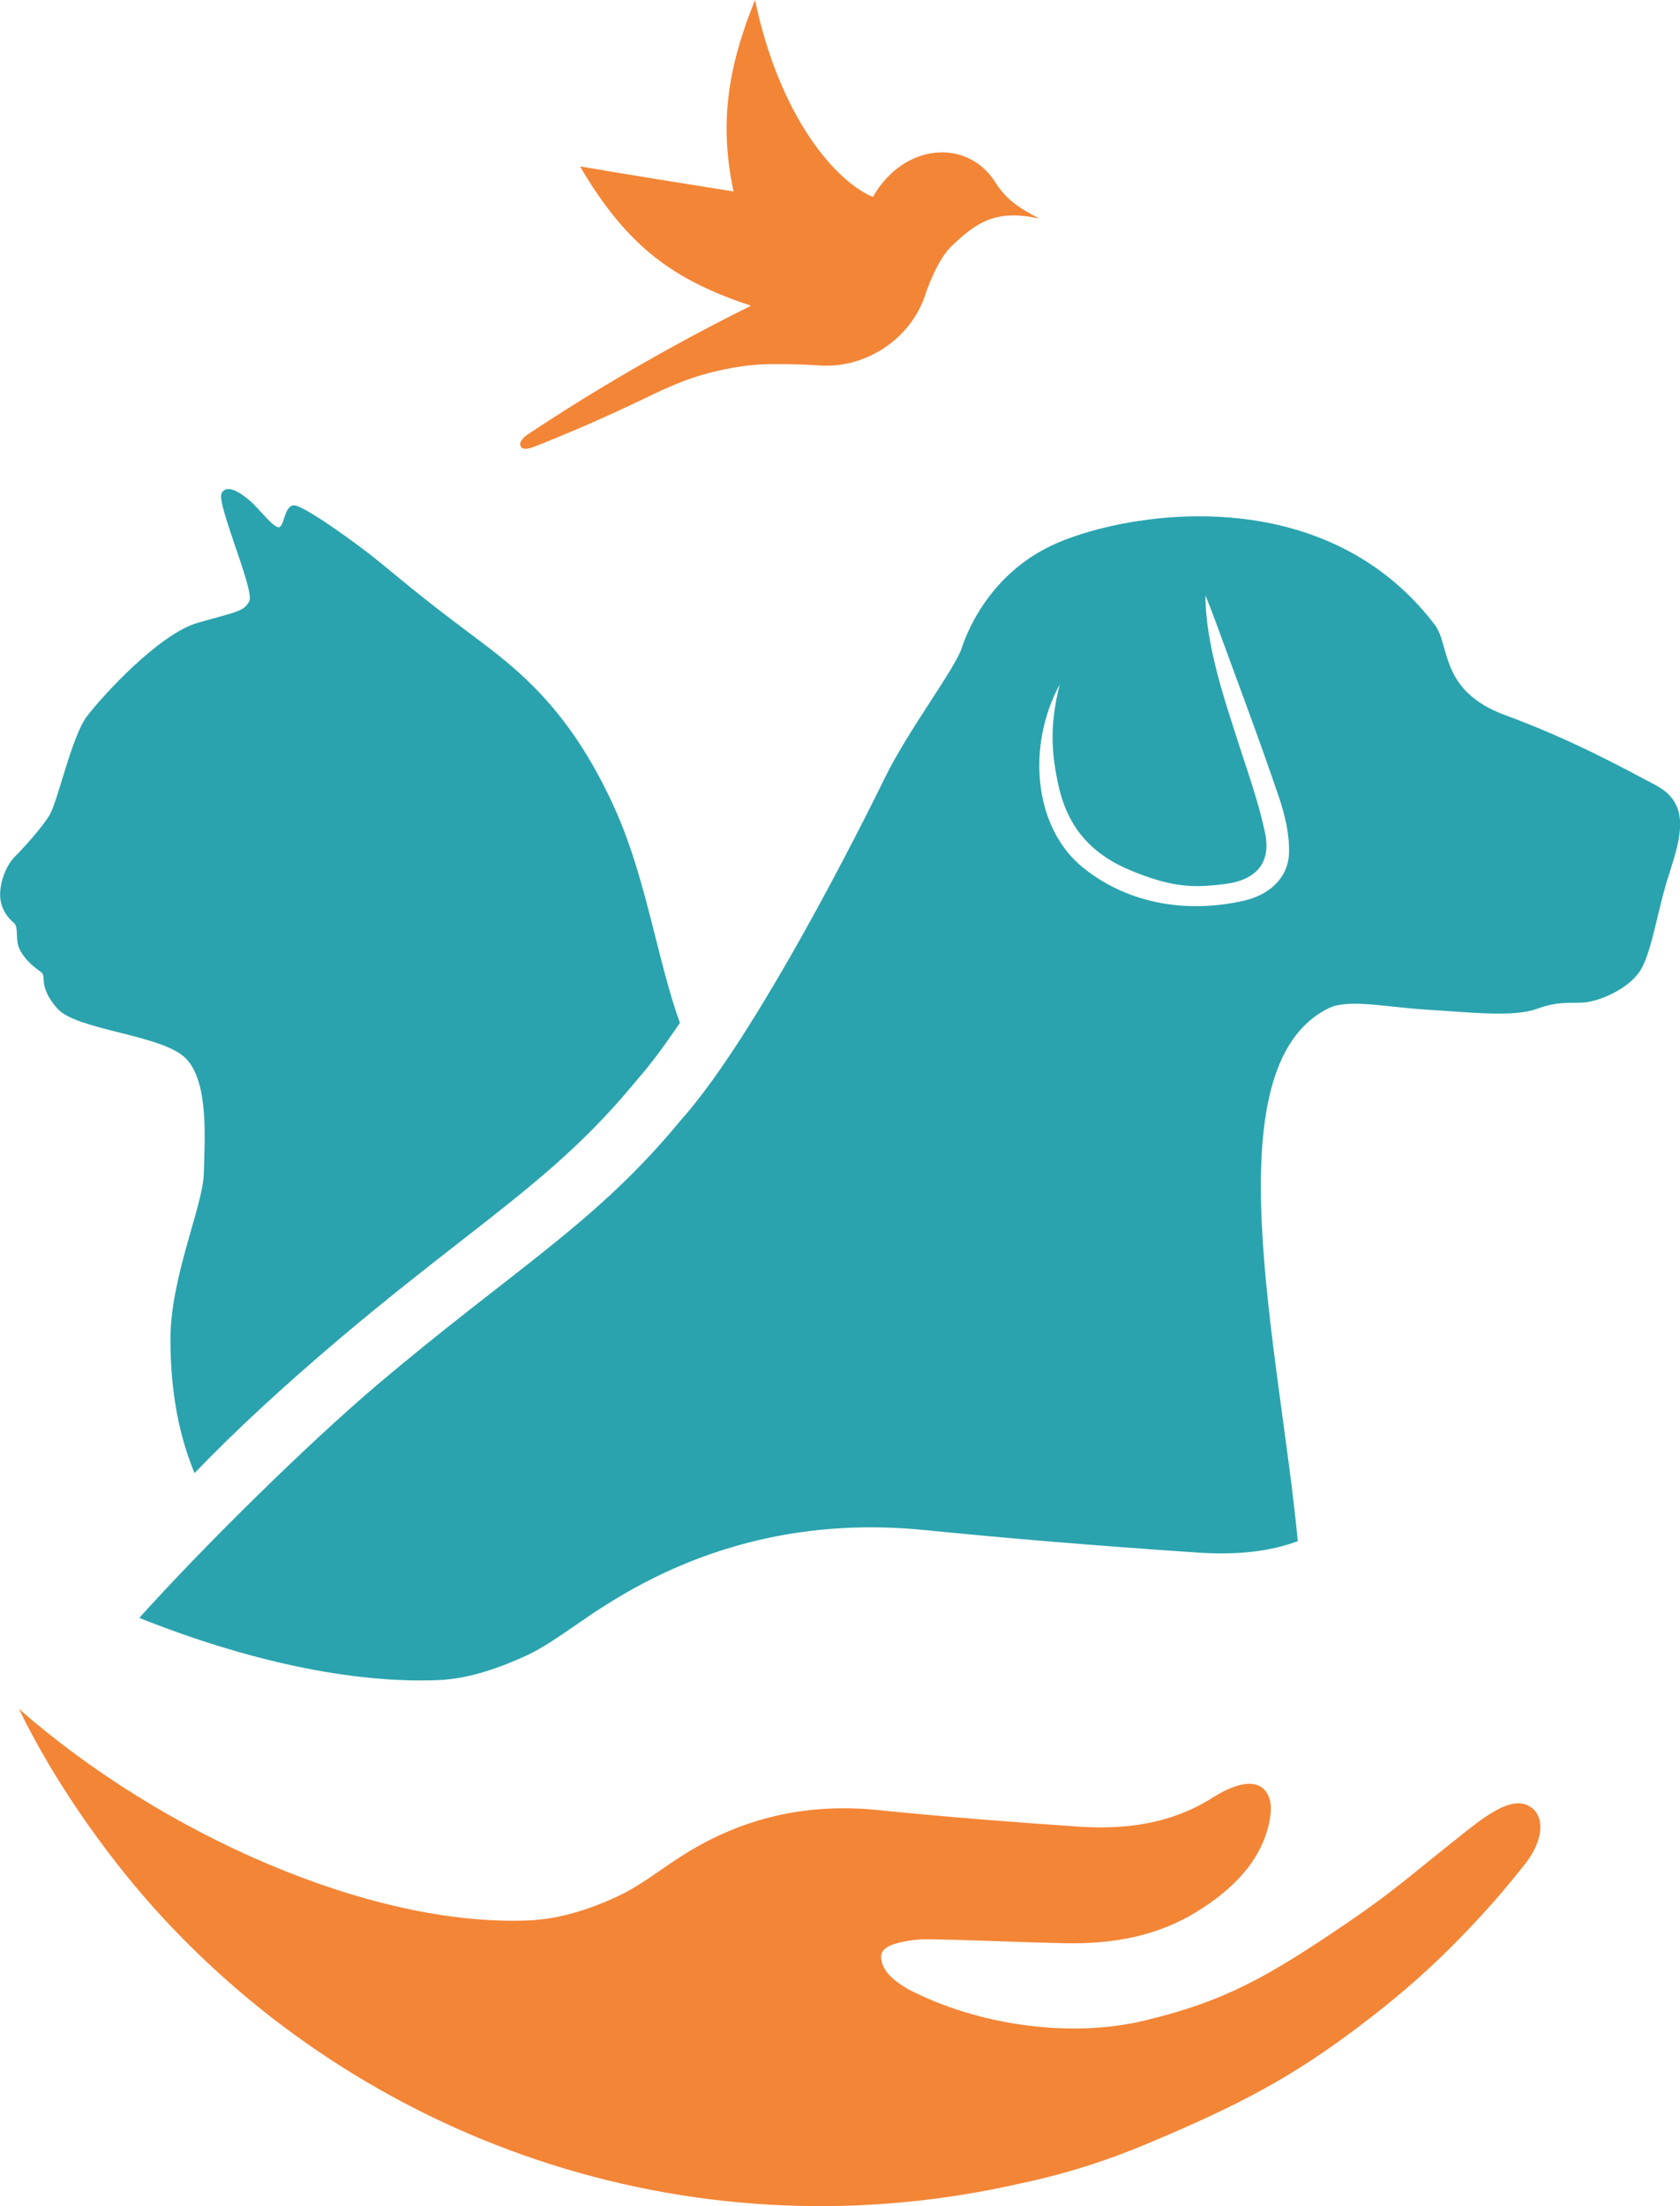 <?xml version="1.0" encoding="UTF-8"?>
<svg id="Layer_2" xmlns="http://www.w3.org/2000/svg" viewBox="0 0 107.34 140.92">
  <defs>
    <style>
      .cls-1 {
        fill: #2aa3ae;
      }

      .cls-2 {
        fill: #f38536;
      }
    </style>
  </defs>
  <g id="Layer_1-2" data-name="Layer_1">
    <g>
      <g>
        <path class="cls-1" d="M105.76,50.14c-2.27-1.2-5.43-2.93-9.62-4.47-4.18-1.55-3.48-4.46-4.46-5.75-7.28-9.58-20.33-7.1-24.58-5.03-3.7,1.8-5.2,5.12-5.65,6.5-.46,1.38-3.37,5.17-4.89,8.25-2.95,6.02-8.86,17.22-13.03,21.88-5.47,6.65-10.62,9.49-19.39,16.91-4.56,3.86-11.29,10.52-15.24,14.92,6.84,2.73,13.6,4.21,19.15,3.97,1.65-.07,3.5-.6,5.66-1.6.94-.44,1.97-1.15,3.06-1.9.65-.45,1.33-.92,2.06-1.37,6.12-3.86,12.94-5.45,20.27-4.71,5.18.52,10.69.98,17.32,1.43,2.58.18,4.69-.05,6.5-.72-1.16-12.25-5.62-30.3,1.96-34.04,1.25-.62,3.57-.09,6.18.08,2.63.15,5.62.52,7.15-.05,1.54-.57,2.41-.29,3.23-.43.82-.13,2.42-.75,3.25-1.85.83-1.08,1.18-3.98,1.96-6.34.76-2.37,1.39-4.49-.88-5.67ZM79.5,57.53c-3.72.85-7.45.18-10.28-2.09-3.2-2.56-3.63-7.82-1.51-11.72-.65,2.57-.55,4.39-.06,6.55.61,2.64,2.12,4.33,4.68,5.37,2.57,1.04,3.89,1.09,5.94.83,1.97-.25,2.96-1.33,2.56-3.25-.43-2.09-1.23-4.24-1.83-6.15-.6-1.91-1.99-5.82-1.98-9.04.21.53.42,1.06.62,1.6,1.37,3.76,2.79,7.5,4.07,11.28.38,1.11.68,2.38.65,3.56-.05,1.66-1.31,2.7-2.86,3.06Z"/>
        <path class="cls-1" d="M43.44,65.34c-.99,1.47-1.92,2.72-2.74,3.64l-.1.12c-3.4,4.13-6.64,6.66-11.14,10.17-2.26,1.76-4.81,3.75-7.77,6.25-3.55,3.01-6.62,5.83-9.26,8.58-.94-2.27-1.54-5.03-1.54-8.57,0-3.91,2.06-8.47,2.13-10.52.05-2.08.35-5.86-1.13-7.38-1.48-1.55-6.99-1.8-8.23-3.21-1.25-1.43-.67-2.05-1.02-2.31-.37-.28-.95-.67-1.34-1.38-.39-.69-.05-1.5-.44-1.8-.39-.32-.9-.99-.85-1.91.05-.92.46-1.82.95-2.31.48-.48,1.68-1.78,2.21-2.65.53-.9,1.41-5.01,2.38-6.3.99-1.29,4.61-5.28,7.1-5.98,2.47-.71,2.93-.71,3.28-1.38s-2.08-6.16-1.78-6.87c.32-.69,1.29,0,1.82.46.53.44,1.59,1.85,1.89,1.68.32-.18.32-1.34.9-1.39.58-.05,3.99,2.4,5.35,3.51,1.38,1.11,2.49,2.1,5.47,4.34,2.95,2.24,6.69,4.68,9.83,11.81,1.9,4.34,2.63,9.54,4.03,13.39Z"/>
        <path class="cls-2" d="M63.58,11.62c-1.81-2.81-5.84-2.48-7.81.96,0,0,0,0,0,0-2.37-.99-5.95-5.07-7.53-12.58-1.49,3.7-2.41,7.43-1.37,12.23-3.29-.52-6.57-1.05-9.81-1.6,3.09,5.27,6.12,7.3,10.92,8.9-3.04,1.51-6.22,3.23-9.49,5.2-1.67,1-3.26,2.02-4.79,3.03-.46.33-.53.6-.42.77.1.17.36.2.87,0,2.76-1.09,4.93-2.08,6.43-2.79,1.79-.85,3.02-1.5,5.02-1.99,1.82-.45,3.15-.5,3.9-.49,1.16,0,1.43,0,2.97.09,2.86.16,5.73-1.69,6.66-4.55.32-.97.94-2.38,1.67-3.08,1.5-1.43,2.79-2.41,5.6-1.75-1.3-.72-2.03-1.12-2.82-2.34Z"/>
      </g>
      <path class="cls-2" d="M97.87,115.49c-1.03-.84-2.6.24-4.07,1.39-3.63,2.86-4.53,3.77-7.68,5.92-5.14,3.5-7.89,5.05-12.99,6.27-4.83,1.16-10.74.27-15.12-2.01-1.1-.66-1.66-1.22-1.71-2.03-.02-.39.3-.7.91-.87.71-.21,1.49-.3,2.23-.28,2.87.05,5.74.19,8.61.25,2.98.06,5.84-.42,8.43-2.02,2.37-1.46,4.32-3.44,4.69-6.14.18-1.3-.45-2.22-1.73-1.99-.73.13-1.4.5-2.01.88-2.64,1.66-5.54,2.02-8.55,1.82-4.28-.29-8.56-.63-12.83-1.06-4.48-.45-8.6.48-12.39,2.87-1.4.88-2.7,1.95-4.19,2.64-1.86.87-3.74,1.45-5.63,1.54-10.06.45-23.48-5.47-32.63-13.51,2.25,4.66,5.6,9.34,8.62,12.71,13.25,14.77,33.83,22.23,54.62,17.77.15-.03.29-.06.44-.1,2.21-.45,4.37-1.06,6.5-1.85h0c.6-.22,1.19-.45,1.78-.7,3.09-1.29,5.45-2.38,7.59-3.56,2.03-1.12,3.86-2.32,5.92-3.87,2.67-2,4.94-3.99,7.18-6.36,0,0,.74-.77,1.58-1.72.71-.81,1.48-1.75,2-2.41,1.09-1.38,1.31-2.88.44-3.59Z"/>
    </g>
  </g>
</svg>